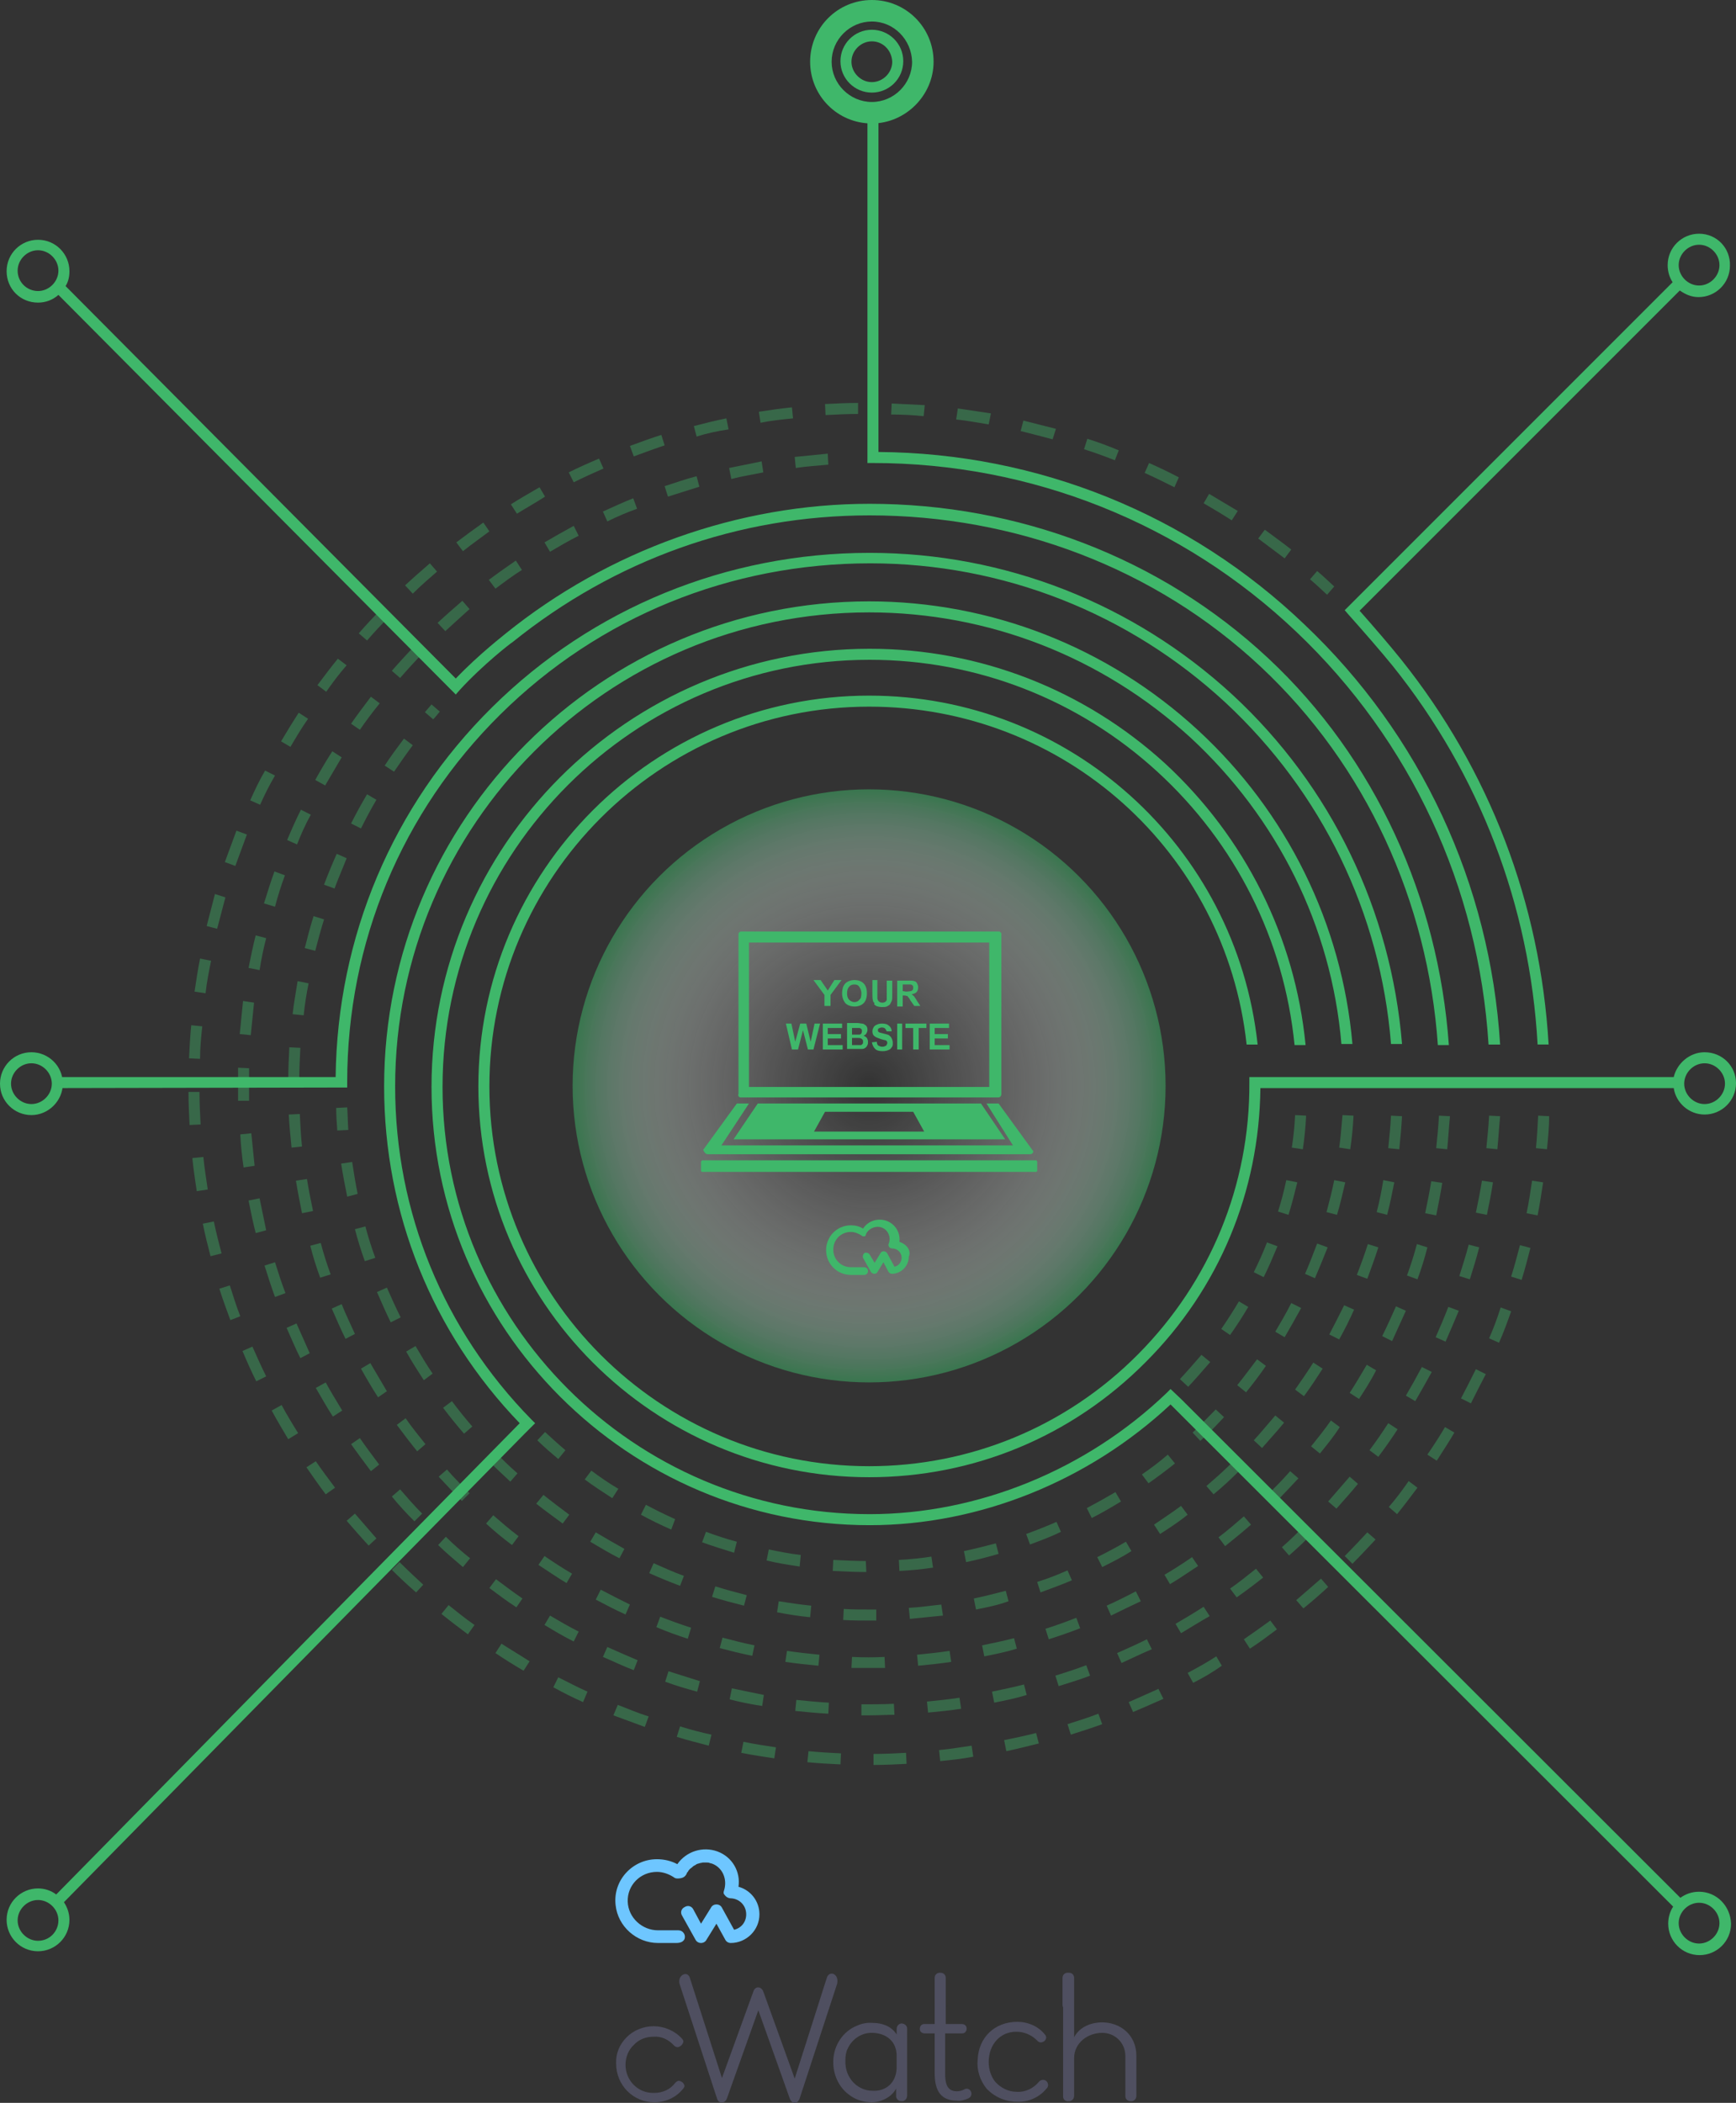 <?xml version="1.0" encoding="utf-8"?>
<!-- Generator: Adobe Illustrator 23.0.1, SVG Export Plug-In . SVG Version: 6.00 Build 0)  -->
<svg version="1.1" id="Layer_1" xmlns="http://www.w3.org/2000/svg" xmlns:xlink="http://www.w3.org/1999/xlink" x="0px" y="0px"
	 width="315px" height="381.5px" viewBox="0 0 315 381.5" style="enable-background:new 0 0 315 381.5;" xml:space="preserve">
<rect x="0" y="0" width="315" height="381.5" fill="#333333" stroke="none"/>
<style type="text/css">
	.st0{fill:url(#SVGID_1_);}
	.st1{fill:#3FB76A;}
	.st2{opacity:0.4;enable-background:new    ;}
	.st3{fill:#4F4F60;}
	.st4{fill:#6EC6FF;}
</style>
<g>
	<g>
		<g>
			<g>
				
					<radialGradient id="SVGID_1_" cx="157.7" cy="981" r="53.8" gradientTransform="matrix(1 0 0 -1 0 1178)" gradientUnits="userSpaceOnUse">
					<stop  offset="0" style="stop-color:#FFFFFF;stop-opacity:0"/>
					<stop  offset="0.382" style="stop-color:#FFFFFF;stop-opacity:0.191"/>
					<stop  offset="0.52" style="stop-color:#F7FBF8;stop-opacity:0.26"/>
					<stop  offset="0.618" style="stop-color:#ECF6F0;stop-opacity:0.309"/>
					<stop  offset="0.697" style="stop-color:#DCEFE3;stop-opacity:0.349"/>
					<stop  offset="0.765" style="stop-color:#C7E6D3;stop-opacity:0.383"/>
					<stop  offset="0.825" style="stop-color:#ADDBC0;stop-opacity:0.413"/>
					<stop  offset="0.88" style="stop-color:#90CFAA;stop-opacity:0.44"/>
					<stop  offset="0.93" style="stop-color:#72C492;stop-opacity:0.465"/>
					<stop  offset="0.974" style="stop-color:#53BC78;stop-opacity:0.488"/>
					<stop  offset="0.999" style="stop-color:#3FB76A;stop-opacity:0.5"/>
				</radialGradient>
				<circle class="st0" cx="157.7" cy="197" r="53.8"/>
				<g>
					<path class="st1" d="M153.9,200.2h-16.4l-4.4,6.5h20.8h7.7h20.8l-4.4-6.5h-16.4H153.9z M167.7,205.3h-20l2-3.6h16L167.7,205.3z
						"/>
					<path class="st1" d="M134.4,199.1h19.4h7.9h19.4c0.6,0,0.6-0.6,0.6-0.6v-29.1c0-0.1,0-0.1-0.1-0.2s-0.2-0.2-0.3-0.2h-0.1h-46.7
						h-0.1c-0.1,0-0.2,0.1-0.3,0.2c0,0-0.1,0.1-0.1,0.2v4.5v3.8v20.8C133.9,198.5,133.9,199.1,134.4,199.1z M135.9,171h43.6v26.2
						h-43.6V171z"/>
					<path class="st1" d="M128.4,209.4h36.2h22.3c0.5,0,0.8-0.5,0.4-0.8l-6.1-8.4H179l4.8,7.6H164h-33.1l5-7.6h-2.2l-6.1,8.4
						C127.7,208.9,128,209.4,128.4,209.4z"/>
					<path class="st1" d="M187.9,210.5L187.9,210.5h-23.3h-37.1c-0.1,0-0.3,0.1-0.3,0.3v1.6c0,0.1,0.1,0.2,0.2,0.2h35.5h1.7H188
						c0.1,0,0.2-0.1,0.2-0.2v-1.6C188.2,210.6,188.1,210.5,187.9,210.5z"/>
					<polygon class="st1" points="149.6,182.5 150.7,182.5 150.7,180.5 152.7,177.8 151.4,177.8 150.2,179.7 148.9,177.8 
						147.6,177.8 149.6,180.5 					"/>
					<path class="st1" d="M156.7,182c0.4-0.4,0.6-1,0.6-1.8s-0.2-1.4-0.6-1.8s-1-0.6-1.7-0.6c-0.4,0-0.7,0.1-1,0.2
						c-0.2,0.1-0.4,0.2-0.6,0.4c-0.2,0.2-0.3,0.4-0.4,0.6c-0.1,0.3-0.2,0.7-0.2,1.2c0,0.7,0.2,1.3,0.6,1.8c0.4,0.4,1,0.6,1.7,0.6
						C155.7,182.6,156.3,182.4,156.7,182z M154.1,181.4c-0.3-0.3-0.4-0.7-0.4-1.2s0.1-0.9,0.4-1.2c0.2-0.3,0.6-0.4,0.9-0.4
						c0.4,0,0.7,0.1,0.9,0.4c0.2,0.3,0.4,0.7,0.4,1.2c0,0.6-0.1,1-0.4,1.2c-0.2,0.3-0.6,0.4-0.9,0.4
						C154.7,181.8,154.3,181.6,154.1,181.4z"/>
					<path class="st1" d="M159,182.5c0.2,0.1,0.6,0.2,1,0.2s0.7,0,0.9-0.1s0.4-0.2,0.6-0.4c0.1-0.2,0.2-0.4,0.3-0.6
						c0.1-0.2,0.1-0.6,0.1-1.2v-2.5h-1v2.6c0,0.4,0,0.6,0,0.8s-0.1,0.3-0.2,0.4s-0.3,0.2-0.6,0.2s-0.5-0.1-0.6-0.2
						c-0.2-0.1-0.2-0.3-0.3-0.5c0-0.1,0-0.4,0-0.8v-2.6h-0.9v2.5c0,0.5,0,0.9,0.1,1.2c0,0.2,0.1,0.3,0.3,0.5
						C158.5,182.2,158.7,182.3,159,182.5z"/>
					<path class="st1" d="M164.7,180.8c0.1,0.1,0.3,0.3,0.5,0.7l0.7,1h1.1l-0.6-0.9c-0.2-0.4-0.4-0.6-0.5-0.8
						c-0.1-0.1-0.3-0.3-0.5-0.4c0.4-0.1,0.7-0.2,0.9-0.4s0.3-0.5,0.3-0.9c0-0.3-0.1-0.5-0.2-0.7s-0.3-0.4-0.5-0.4
						c-0.2-0.1-0.6-0.1-1.1-0.1h-2v4.7h1v-2h0.2c0.2,0,0.4,0,0.5,0.1C164.6,180.6,164.7,180.7,164.7,180.8z M163.8,179.8v-1.2h0.7
						c0.4,0,0.6,0,0.7,0c0.2,0,0.3,0.1,0.4,0.2s0.1,0.2,0.1,0.4c0,0.1,0,0.3-0.1,0.4s-0.2,0.2-0.3,0.2s-0.4,0.1-0.9,0.1L163.8,179.8
						L163.8,179.8z"/>
					<polygon class="st1" points="147.1,189 146.3,185.7 145.2,185.7 144.3,189 143.6,185.7 142.6,185.7 143.7,190.4 144.8,190.4 
						145.7,186.9 146.6,190.4 147.6,190.4 148.8,185.7 147.8,185.7 					"/>
					<polygon class="st1" points="150.2,188.4 152.6,188.4 152.6,187.6 150.2,187.6 150.2,186.5 152.8,186.5 152.8,185.7 
						149.3,185.7 149.3,190.4 152.9,190.4 152.9,189.6 150.2,189.6 					"/>
					<path class="st1" d="M156.7,187.9c0.2-0.1,0.4-0.2,0.5-0.4s0.2-0.4,0.2-0.6s0-0.4-0.1-0.6s-0.2-0.3-0.4-0.4
						c-0.1-0.1-0.3-0.2-0.5-0.2s-0.5-0.1-0.8-0.1h-1.9l0,0v4.7h1.6c0.6,0,1,0,1.1,0c0.3,0,0.5-0.1,0.6-0.2c0.2-0.1,0.3-0.3,0.4-0.5
						s0.1-0.4,0.1-0.6c0-0.3-0.1-0.5-0.2-0.7C157.2,188.2,157,188,156.7,187.9z M154.6,186.5h0.5c0.4,0,0.7,0,0.8,0
						c0.2,0,0.3,0.1,0.4,0.2s0.1,0.2,0.1,0.4s-0.1,0.3-0.1,0.4c-0.1,0.1-0.2,0.2-0.4,0.2c-0.1,0-0.3,0-0.7,0h-0.6V186.5L154.6,186.5
						z M156.5,189.4c-0.1,0.1-0.2,0.2-0.3,0.2s-0.3,0-0.7,0h-0.9v-1.3h0.8c0.4,0,0.7,0,0.8,0.1c0.1,0,0.2,0.1,0.3,0.2
						s0.1,0.2,0.1,0.4C156.6,189.2,156.6,189.3,156.5,189.4z"/>
					<path class="st1" d="M161.3,187.8c-0.2-0.1-0.6-0.2-1-0.3c-0.5-0.1-0.8-0.2-0.9-0.3c-0.1-0.1-0.1-0.2-0.1-0.3s0-0.2,0.1-0.3
						c0.2-0.1,0.4-0.2,0.6-0.2c0.3,0,0.5,0.1,0.6,0.2s0.2,0.3,0.3,0.5h0.9c0-0.4-0.2-0.8-0.5-1c-0.3-0.3-0.7-0.4-1.3-0.4
						c-0.4,0-0.7,0.1-0.9,0.2c-0.3,0.1-0.5,0.3-0.6,0.5s-0.2,0.4-0.2,0.7c0,0.4,0.1,0.7,0.4,0.9c0.2,0.2,0.6,0.3,1.1,0.5
						c0.4,0.1,0.6,0.2,0.8,0.2c0.2,0.1,0.3,0.1,0.3,0.2c0.1,0.1,0.1,0.2,0.1,0.3c0,0.2-0.1,0.3-0.2,0.5c-0.2,0.1-0.4,0.2-0.7,0.2
						s-0.5-0.1-0.7-0.2s-0.3-0.4-0.3-0.7l-0.9,0.1c0.1,0.5,0.3,0.9,0.6,1.2s0.8,0.4,1.4,0.4c0.4,0,0.8-0.1,1-0.2
						c0.3-0.1,0.5-0.3,0.6-0.5c0.2-0.2,0.2-0.5,0.2-0.8s-0.1-0.6-0.2-0.8C161.7,188.1,161.5,188,161.3,187.8z"/>
					<rect x="162.8" y="185.7" class="st1" width="0.9" height="4.7"/>
					<polygon class="st1" points="164.3,186.5 165.7,186.5 165.7,190.4 166.7,190.4 166.7,186.5 168.1,186.5 168.1,185.7 
						164.3,185.7 					"/>
					<polygon class="st1" points="169.6,188.4 172,188.4 172,187.6 169.6,187.6 169.6,186.5 172.2,186.5 172.2,185.7 168.7,185.7 
						168.7,190.4 172.3,190.4 172.3,189.6 169.6,189.6 					"/>
				</g>
				<g class="st2">
					<path class="st1" d="M215.6,251.6l-1.5-1.4c1.3-1.4,2.6-2.9,3.9-4.4l1.6,1.3C218.3,248.6,217,250.1,215.6,251.6z M223.2,242.2
						l-1.6-1.1c1.1-1.6,2.2-3.3,3.2-5l1.7,1C225.5,238.8,224.4,240.5,223.2,242.2z M229.3,231.7l-1.8-0.9c0.9-1.8,1.7-3.6,2.4-5.4
						l1.9,0.7C231,228,230.2,229.9,229.3,231.7z M233.8,220.4l-1.9-0.6c0.6-1.9,1.1-3.8,1.5-5.7l2,0.4
						C234.9,216.5,234.4,218.5,233.8,220.4z M236.4,208.5l-2-0.3c0.3-1.9,0.5-3.9,0.6-5.9l2,0.1
						C236.9,204.5,236.7,206.5,236.4,208.5z"/>
				</g>
				<g class="st2">
					<path class="st1" d="M157.2,285.2c-2,0-4.1-0.1-6.1-0.2l0.1-2c2,0.1,4,0.2,5.9,0.2L157.2,285.2z M163.2,285l-0.1-2
						c2-0.1,4-0.3,5.9-0.6l0.3,2C167.3,284.7,165.3,284.9,163.2,285z M145.1,284.2c-2-0.3-4-0.6-6-1.1l0.4-2c1.9,0.4,3.9,0.8,5.8,1
						L145.1,284.2z M175.3,283.4l-0.4-2c1.9-0.4,3.9-0.9,5.8-1.4l0.5,1.9C179.2,282.5,177.2,283,175.3,283.4z M133.2,281.7
						c-1.9-0.6-3.9-1.2-5.8-1.9l0.7-1.9c1.9,0.7,3.7,1.3,5.6,1.8L133.2,281.7z M186.9,280.2l-0.7-1.9c1.9-0.7,3.7-1.4,5.5-2.2
						l0.8,1.8C190.7,278.8,188.8,279.5,186.9,280.2z M121.8,277.5c-1.8-0.8-3.7-1.7-5.5-2.7l0.9-1.8c1.7,0.9,3.5,1.8,5.3,2.6
						L121.8,277.5z M198.1,275.4l-0.9-1.8c1.7-0.9,3.5-1.9,5.2-2.9l1,1.7C201.6,273.5,199.9,274.5,198.1,275.4z M111.1,271.8
						c-1.7-1.1-3.4-2.2-5-3.4l1.2-1.6c1.6,1.2,3.2,2.3,4.9,3.3L111.1,271.8z M208.4,269.1l-1.2-1.6c1.6-1.1,3.2-2.3,4.7-3.6l1.3,1.6
						C211.7,266.7,210.1,267.9,208.4,269.1z M101.3,264.7c-1.3-1.1-2.6-2.2-3.8-3.4l1.4-1.5c1.2,1.1,2.4,2.2,3.7,3.3L101.3,264.7z
						 M217.8,261.4l-1.4-1.5c1.4-1.3,2.8-2.8,4.2-4.2l1.5,1.4C220.7,258.6,219.3,260.1,217.8,261.4z M226.1,252.6l-1.6-1.3
						c1.2-1.5,2.4-3.1,3.6-4.7l1.6,1.2C228.6,249.4,227.4,251,226.1,252.6z M233.1,242.6l-1.7-1c1-1.7,2-3.4,2.9-5.2l1.8,0.9
						C235.1,239.1,234.1,240.9,233.1,242.6z M238.6,231.9l-1.8-0.8c0.8-1.8,1.5-3.7,2.2-5.5l1.9,0.7
						C240.2,228.1,239.4,230,238.6,231.9z M242.6,220.4l-1.9-0.5c0.5-1.9,1-3.8,1.4-5.8l2,0.4C243.6,216.5,243.2,218.5,242.6,220.4z
						 M245,208.5l-2-0.3c0.3-2,0.4-3.9,0.6-5.9l2,0.1C245.5,204.5,245.3,206.5,245,208.5z"/>
				</g>
				<g>
					<g>
						<path class="st1" d="M10.1,197.4v-2h50.8c0.3-25.4,10.3-49.2,28.4-67.1c18.2-18,42.6-28,68.5-28c24.5,0,47.9,9.2,65.9,25.8
							c17.9,16.6,28.7,39.1,30.7,63.3h-2c-1.9-23.7-12.5-45.6-30-61.9c-17.6-16.3-40.5-25.3-64.5-25.3c-25.4,0-49.2,9.7-67.1,27.4
							S63,171,63,196.3v1h-2L10.1,197.4L10.1,197.4L10.1,197.4z"/>
					</g>
				</g>
				<g class="st2">
					<path class="st1" d="M157.9,294c-1.6,0-3.3,0-4.9-0.1l0.1-2c1.6,0.1,3.2,0.1,4.8,0.1c0.4,0,0.8,0,1.1,0v2
						C158.7,294,158.3,294,157.9,294z M165.1,293.7l-0.2-2c2-0.1,3.9-0.4,5.9-0.6l0.3,2C169.1,293.3,167.1,293.5,165.1,293.7z
						 M147,293.4c-2-0.2-4-0.5-6-0.9l0.3-2c1.9,0.3,3.9,0.6,5.9,0.8L147,293.4z M177.1,292l-0.4-2c1.9-0.4,3.9-0.9,5.8-1.4l0.5,1.9
						C181.1,291.2,179.1,291.6,177.1,292z M135,291.3c-2-0.5-3.9-1-5.8-1.6l0.6-1.9c1.9,0.6,3.8,1.1,5.7,1.6L135,291.3z
						 M188.8,288.9l-0.6-1.9c1.9-0.6,3.7-1.3,5.5-2.1l0.8,1.8C192.6,287.5,190.7,288.2,188.8,288.9z M123.4,287.7
						c-1.9-0.7-3.8-1.5-5.6-2.3l0.8-1.8c1.8,0.8,3.6,1.6,5.5,2.3L123.4,287.7z M200,284.3l-0.9-1.8c1.8-0.9,3.5-1.8,5.2-2.8l1,1.7
						C203.6,282.5,201.8,283.4,200,284.3z M112.4,282.7c-1.8-0.9-3.6-2-5.3-3l1-1.7c1.7,1,3.4,2,5.2,3L112.4,282.7z M210.5,278.3
						l-1.1-1.7c1.6-1.1,3.3-2.2,4.9-3.4l1.2,1.6C213.9,276.1,212.2,277.2,210.5,278.3z M102.1,276.4c-1.6-1.2-3.3-2.4-4.8-3.6
						l1.3-1.6c1.5,1.2,3.1,2.4,4.7,3.6L102.1,276.4z M220.2,271.1l-1.3-1.5c1.5-1.3,3-2.6,4.4-4l1.4,1.4
						C223.3,268.4,221.8,269.8,220.2,271.1z M92.6,268.8c-1.5-1.4-3-2.8-4.4-4.2l1.4-1.4c1.4,1.4,2.8,2.8,4.3,4.1L92.6,268.8z
						 M229,262.7l-1.5-1.4c1.3-1.4,2.6-3,3.9-4.5l1.6,1.3C231.7,259.7,230.3,261.2,229,262.7z M84.2,260.1c-1.3-1.5-2.6-3.1-3.8-4.7
						l1.6-1.2c1.2,1.6,2.4,3.1,3.7,4.6L84.2,260.1z M236.6,253.3l-1.6-1.2c1.1-1.6,2.3-3.3,3.3-4.9l1.7,1.1
						C238.9,250,237.8,251.7,236.6,253.3z M76.9,250.4c-1.1-1.7-2.2-3.4-3.2-5.2l1.7-1c1,1.7,2,3.4,3.1,5L76.9,250.4z M243,243
						l-1.8-0.9c0.9-1.7,1.8-3.5,2.7-5.3l1.8,0.8C244.9,239.4,244,241.2,243,243z M70.9,239.9c-0.9-1.8-1.7-3.7-2.5-5.5l1.8-0.8
						c0.8,1.8,1.6,3.6,2.5,5.4L70.9,239.9z M248.1,232l-1.9-0.7c0.7-1.8,1.4-3.7,2-5.6l1.9,0.6C249.5,228.2,248.8,230.1,248.1,232z
						 M66.2,228.8c-0.7-1.9-1.3-3.9-1.8-5.8l1.9-0.5c0.5,1.9,1.1,3.8,1.8,5.7L66.2,228.8z M251.7,220.4l-1.9-0.5
						c0.5-1.9,0.9-3.9,1.2-5.8l2,0.4C252.6,216.5,252.2,218.5,251.7,220.4z M63,217.1c-0.4-2-0.8-4-1.1-6l2-0.3
						c0.3,1.9,0.6,3.9,1,5.8L63,217.1z M253.9,208.5l-2-0.2c0.2-2,0.4-3.9,0.5-5.9l2,0.1C254.3,204.5,254.1,206.5,253.9,208.5z
						 M61.2,205.1c-0.1-1.4-0.2-2.8-0.2-4.1l2-0.1c0.1,1.3,0.1,2.7,0.2,4.1L61.2,205.1z"/>
				</g>
				<g class="st2">
					<path class="st1" d="M157.7,302.6c-1.1,0-2.1,0-3.2,0l0.1-2c2,0.1,4,0.1,5.9,0l0.1,2C159.6,302.6,158.7,302.6,157.7,302.6z
						 M166.6,302.2l-0.2-2c2-0.2,4-0.4,5.9-0.7l0.3,2C170.7,301.8,168.6,302,166.6,302.2z M148.5,302.2c-2-0.2-4-0.4-6-0.7l0.3-2
						c2,0.3,3.9,0.5,5.9,0.7L148.5,302.2z M178.6,300.5l-0.4-2c1.9-0.4,3.9-0.8,5.8-1.3l0.5,1.9
						C182.6,299.7,180.6,300.1,178.6,300.5z M136.5,300.4c-2-0.4-4-0.9-5.9-1.4l0.5-1.9c1.9,0.5,3.8,1,5.8,1.4L136.5,300.4z
						 M190.3,297.4l-0.6-1.9c1.9-0.6,3.8-1.3,5.6-2l0.7,1.9C194.2,296.1,192.2,296.8,190.3,297.4z M124.8,297.3
						c-1.9-0.6-3.8-1.3-5.7-2.1l0.7-1.9c1.8,0.7,3.7,1.4,5.6,2L124.8,297.3z M201.6,293.1l-0.8-1.8c1.8-0.8,3.6-1.7,5.3-2.6l0.9,1.8
						C205.3,291.3,203.4,292.2,201.6,293.1z M113.5,292.9c-1.8-0.8-3.7-1.8-5.4-2.7l0.9-1.8c1.7,0.9,3.5,1.8,5.3,2.7L113.5,292.9z
						 M212.3,287.4l-1-1.7c1.7-1,3.4-2.1,5-3.2l1.1,1.6C215.7,285.2,214,286.4,212.3,287.4z M102.8,287.2c-1.7-1-3.4-2.2-5.1-3.3
						l1.1-1.6c1.6,1.1,3.3,2.2,5,3.2L102.8,287.2z M222.3,280.5l-1.2-1.6c1.6-1.2,3.1-2.5,4.6-3.8l1.3,1.5
						C225.4,278,223.8,279.3,222.3,280.5z M92.9,280.3c-1.6-1.2-3.2-2.5-4.7-3.9l1.3-1.5c1.5,1.3,3,2.6,4.6,3.8L92.9,280.3z
						 M231.4,272.6l-1.4-1.4c1.4-1.4,2.8-2.8,4.1-4.3l1.5,1.3C234.2,269.7,232.8,271.2,231.4,272.6z M83.8,272.3
						c-1.4-1.4-2.8-2.9-4.2-4.4l1.5-1.3c1.3,1.5,2.7,2.9,4.1,4.3L83.8,272.3z M239.5,263.7l-1.6-1.3c1.2-1.5,2.5-3.1,3.6-4.7
						l1.6,1.2C242.1,260.5,240.8,262.1,239.5,263.7z M75.7,263.3c-1.3-1.6-2.5-3.2-3.7-4.8l1.6-1.2c1.1,1.6,2.4,3.2,3.6,4.7
						L75.7,263.3z M246.6,253.8l-1.7-1.1c1.1-1.7,2.1-3.4,3.1-5.1l1.7,1C248.8,250.4,247.7,252.1,246.6,253.8z M68.6,253.5
						c-1.1-1.7-2.1-3.4-3.1-5.2l1.7-1c1,1.7,2,3.4,3,5.1L68.6,253.5z M252.6,243.3l-1.8-0.9c0.9-1.8,1.7-3.6,2.5-5.4l1.8,0.8
						C254.3,239.6,253.4,241.5,252.6,243.3z M62.7,242.9c-0.9-1.8-1.7-3.7-2.5-5.5l1.8-0.8c0.7,1.8,1.6,3.6,2.4,5.4L62.7,242.9z
						 M257.2,232.1l-1.9-0.7c0.7-1.9,1.3-3.8,1.8-5.7l1.9,0.6C258.5,228.3,257.9,230.2,257.2,232.1z M58.1,231.8
						c-0.7-1.9-1.3-3.8-1.8-5.8l1.9-0.5c0.5,1.9,1.1,3.8,1.8,5.7L58.1,231.8z M260.6,220.5l-2-0.4c0.4-1.9,0.8-3.9,1.1-5.8l2,0.3
						C261.4,216.5,261,218.5,260.6,220.5z M54.8,220.1c-0.4-2-0.8-4-1.1-5.9l2-0.3c0.3,1.9,0.7,3.9,1.1,5.8L54.8,220.1z
						 M262.6,208.5l-2-0.2c0.2-2,0.4-3.9,0.5-5.9l2,0.1C262.9,204.5,262.8,206.5,262.6,208.5z M52.9,208.2c-0.2-2-0.4-4-0.5-6l2-0.1
						c0.1,2,0.2,4,0.4,5.9L52.9,208.2z M54.3,196.1h-2c0-2,0.1-4.1,0.2-6.1l2,0.1C54.4,192.1,54.3,194.1,54.3,196.1z M55.1,184.2
						l-2-0.2c0.2-2,0.6-4,0.9-6l2,0.4C55.6,180.3,55.3,182.3,55.1,184.2z M57.2,172.5l-1.9-0.5c0.5-2,1-3.9,1.6-5.8l1.9,0.6
						C58.2,168.7,57.7,170.6,57.2,172.5z M60.7,161.2l-1.9-0.7c0.7-1.9,1.5-3.8,2.3-5.6l1.8,0.8C62.2,157.5,61.4,159.3,60.7,161.2z
						 M65.5,150.3l-1.8-0.9c0.9-1.8,1.9-3.6,2.9-5.3l1.7,1C67.3,146.8,66.4,148.5,65.5,150.3z M71.5,140l-1.7-1.1
						c1.1-1.7,2.3-3.3,3.5-4.9l1.6,1.2C73.7,136.8,72.6,138.4,71.5,140z M78.6,130.5l-1.5-1.3c0.4-0.5,0.8-0.9,1.2-1.4l1.5,1.3
						C79.4,129.6,79,130.1,78.6,130.5z"/>
				</g>
				<g class="st2">
					<path class="st1" d="M157.7,311.2c-0.5,0-0.9,0-1.4,0v-2c2,0,4,0,5.9-0.1l0.1,2C160.9,311.1,159.3,311.2,157.7,311.2z
						 M150.3,310.9c-2-0.1-4-0.3-6-0.5l0.2-2c2,0.2,4,0.4,5.9,0.5L150.3,310.9z M168.4,310.7l-0.2-2c2-0.2,4-0.4,5.9-0.7l0.3,2
						C172.5,310.3,170.5,310.5,168.4,310.7z M138.3,309.5c-2-0.3-4-0.7-5.9-1.2l0.4-2c1.9,0.4,3.9,0.8,5.8,1.2L138.3,309.5z
						 M180.4,308.9l-0.4-2c1.9-0.4,3.9-0.8,5.8-1.3l0.5,1.9C184.4,308.1,182.4,308.5,180.4,308.9z M126.5,306.9
						c-1.9-0.5-3.9-1.1-5.8-1.8l0.6-1.9c1.9,0.6,3.8,1.2,5.7,1.8L126.5,306.9z M192.1,305.9l-0.6-1.9c1.9-0.6,3.8-1.2,5.6-1.9
						l0.7,1.9C196,304.7,194,305.3,192.1,305.9z M115,303c-1.9-0.7-3.7-1.6-5.6-2.4l0.8-1.8c1.8,0.8,3.6,1.6,5.5,2.4L115,303z
						 M203.5,301.7l-0.8-1.8c1.8-0.8,3.6-1.6,5.4-2.5l0.9,1.8C207.1,300,205.3,300.9,203.5,301.7z M104.1,297.8
						c-1.8-0.9-3.5-1.9-5.3-3l1-1.7c1.7,1,3.4,2,5.2,2.9L104.1,297.8z M214.3,296.3l-1-1.7c1.7-1,3.4-2,5.1-3.1l1.1,1.7
						C217.7,294.2,216,295.3,214.3,296.3z M93.7,291.6c-1.7-1.1-3.3-2.3-4.9-3.5l1.2-1.6c1.6,1.2,3.2,2.4,4.8,3.5L93.7,291.6z
						 M224.4,289.8l-1.2-1.6c1.6-1.1,3.2-2.4,4.7-3.6l1.3,1.6C227.7,287.4,226.1,288.6,224.4,289.8z M84,284.3
						c-1.5-1.3-3.1-2.6-4.5-4l1.4-1.5c1.4,1.4,2.9,2.7,4.4,3.9L84,284.3z M233.9,282.2l-1.3-1.5c1.5-1.3,2.9-2.7,4.3-4.1l1.4,1.4
						C236.9,279.5,235.4,280.9,233.9,282.2z M75.2,276c-1.4-1.4-2.8-2.9-4.1-4.5l1.5-1.3c1.3,1.5,2.6,3,4,4.4L75.2,276z
						 M242.5,273.7l-1.5-1.3c1.3-1.5,2.6-3,3.9-4.5l1.5,1.3C245.2,270.7,243.8,272.2,242.5,273.7z M67.3,266.9
						c-1.2-1.6-2.4-3.2-3.6-4.9l1.6-1.1c1.1,1.6,2.3,3.2,3.5,4.8L67.3,266.9z M250.1,264.3l-1.6-1.2c1.2-1.6,2.3-3.2,3.4-4.9
						l1.7,1.1C252.5,261,251.3,262.7,250.1,264.3z M60.4,257c-1.1-1.7-2.1-3.5-3.1-5.2l1.8-1c0.9,1.7,2,3.4,3,5.1L60.4,257z
						 M256.8,254.2l-1.7-1c1-1.7,2-3.5,2.9-5.2l1.8,0.9C258.8,250.7,257.8,252.5,256.8,254.2z M54.5,246.4c-0.9-1.8-1.7-3.7-2.5-5.5
						l1.8-0.8c0.8,1.8,1.6,3.6,2.4,5.4L54.5,246.4z M262.3,243.4l-1.8-0.8c0.8-1.8,1.6-3.7,2.3-5.5l1.9,0.7
						C263.9,239.7,263.1,241.6,262.3,243.4z M49.9,235.3c-0.7-1.9-1.3-3.8-1.9-5.7l1.9-0.6c0.6,1.9,1.2,3.8,1.9,5.6L49.9,235.3z
						 M266.7,232.1l-1.9-0.6c0.6-1.9,1.2-3.8,1.7-5.7l1.9,0.5C267.9,228.3,267.3,230.2,266.7,232.1z M46.4,223.7
						c-0.5-1.9-0.9-3.9-1.3-5.9l2-0.4c0.4,1.9,0.8,3.9,1.2,5.8L46.4,223.7z M269.8,220.4l-2-0.4c0.4-1.9,0.8-3.9,1.1-5.8l2,0.3
						C270.6,216.5,270.2,218.5,269.8,220.4z M44.2,211.8c-0.3-2-0.5-4-0.6-6l2-0.2c0.2,2,0.4,4,0.6,5.9L44.2,211.8z M271.7,208.5
						l-2-0.2c0.2-2,0.4-4,0.5-5.9l2,0.1C272,204.5,271.9,206.5,271.7,208.5z M43.2,199.7c0-1,0-2.1,0-3.1s0-2,0-2.9l2,0.1
						c0,1,0,1.9,0,2.9s0,2,0,3H43.2z M45.5,187.8l-2-0.2c0.2-2,0.4-4,0.6-6l2,0.3C45.9,183.8,45.7,185.8,45.5,187.8z M47.1,176
						l-2-0.4c0.4-2,0.8-4,1.3-5.9l1.9,0.5C47.8,172.1,47.4,174.1,47.1,176z M49.9,164.5l-2-0.6c0.6-1.9,1.2-3.9,1.9-5.8l1.9,0.7
						C51,160.7,50.4,162.6,49.9,164.5z M53.9,153.2l-1.8-0.8c0.8-1.9,1.6-3.7,2.5-5.5l1.8,0.9C55.4,149.6,54.6,151.4,53.9,153.2z
						 M59,142.5l-1.8-1c1-1.8,2-3.5,3.1-5.2l1.7,1.1C61,139.1,60,140.8,59,142.5z M65.3,132.4l-1.6-1.1c1.1-1.6,2.4-3.3,3.6-4.9
						l1.6,1.2C67.6,129.2,66.4,130.8,65.3,132.4z M72.6,123l-1.5-1.3c1.3-1.5,2.7-3,4.1-4.5l1.4,1.4C75.2,120.1,73.9,121.5,72.6,123
						z M80.8,114.5l-1.4-1.5c1.5-1.4,3-2.7,4.5-4l1.3,1.5C83.8,111.8,82.3,113.1,80.8,114.5z M89.9,106.8l-1.2-1.6
						c1.6-1.2,3.3-2.4,4.9-3.5l1.1,1.7C93.1,104.4,91.5,105.6,89.9,106.8z M99.8,100.1l-1-1.7c1.7-1,3.5-2,5.3-3l0.9,1.8
						C103.2,98.1,101.5,99.1,99.8,100.1z M110.2,94.6l-0.8-1.8c1.8-0.8,3.7-1.7,5.5-2.4l0.7,1.9C113.9,92.9,112,93.7,110.2,94.6z
						 M121.2,90.1l-0.6-1.9c1.9-0.6,3.8-1.3,5.8-1.8l0.5,1.9C125,88.9,123.1,89.5,121.2,90.1z M132.7,86.9l-0.4-2
						c2-0.4,4-0.8,5.9-1.2l0.3,2C136.6,86.1,134.6,86.4,132.7,86.9z M144.4,84.9l-0.2-2c2-0.2,4-0.4,6-0.6l0.1,2
						C148.3,84.5,146.3,84.6,144.4,84.9z"/>
				</g>
				<g>
					<g>
						<path class="st1" d="M270.1,189.5c-1.8-28.6-14.1-55.1-34.8-74.8C214.5,94.9,187.1,84,158.4,84h-1V20h2v62
							c28.9,0.2,56.4,11.3,77.3,31.3c21.1,20,33.7,47.1,35.5,76.2H270.1z"/>
					</g>
				</g>
				<g class="st2">
					<path class="st1" d="M158.5,320.2v-2c2,0,4-0.1,5.9-0.2l0.1,2C162.6,320.1,160.5,320.2,158.5,320.2z M152.5,320.1
						c-2-0.1-4-0.2-6-0.4l0.2-2c2,0.2,4,0.3,5.9,0.4L152.5,320.1z M170.6,319.5l-0.2-2c2-0.2,3.9-0.5,5.9-0.8l0.3,2
						C174.6,319.1,172.6,319.3,170.6,319.5z M140.5,319c-2-0.3-4-0.6-6-1l0.4-2c1.9,0.4,3.9,0.7,5.9,1L140.5,319z M182.6,317.7
						l-0.4-2c1.9-0.4,3.9-0.8,5.8-1.3l0.5,1.9C186.5,316.8,184.5,317.3,182.6,317.7z M128.6,316.7c-1.9-0.5-3.9-1-5.8-1.6l0.6-1.9
						c1.9,0.6,3.8,1.1,5.7,1.5L128.6,316.7z M194.3,314.7l-0.6-1.9c1.9-0.6,3.8-1.2,5.6-1.9l0.7,1.9
						C198.1,313.5,196.2,314.1,194.3,314.7z M117,313.3c-1.9-0.7-3.8-1.4-5.7-2.1l0.8-1.9c1.8,0.7,3.7,1.5,5.6,2.1L117,313.3z
						 M205.6,310.6l-0.8-1.8c1.8-0.8,3.6-1.6,5.4-2.4l0.9,1.8C209.3,309,207.5,309.8,205.6,310.6z M105.8,308.8
						c-1.8-0.8-3.6-1.7-5.4-2.7l0.9-1.8c1.8,0.9,3.5,1.8,5.3,2.6L105.8,308.8z M216.5,305.3l-1-1.8c1.7-0.9,3.5-1.9,5.2-3l1,1.7
						C220,303.4,218.3,304.4,216.5,305.3z M95,303.1c-1.7-1-3.5-2.1-5.1-3.2l1.1-1.7c1.7,1.1,3.4,2.1,5.1,3.2L95,303.1z
						 M226.8,299.1l-1.1-1.7c1.6-1.1,3.3-2.3,4.8-3.4l1.2,1.6C230.1,296.8,228.5,298,226.8,299.1z M84.9,296.5
						c-1.6-1.2-3.2-2.4-4.8-3.7l1.3-1.6c1.5,1.2,3.1,2.5,4.7,3.6L84.9,296.5z M236.5,291.8l-1.3-1.5c1.5-1.3,3-2.6,4.5-3.9l1.3,1.5
						C239.6,289.2,238,290.6,236.5,291.8z M75.5,288.9c-1.5-1.3-3-2.7-4.4-4.1l1.4-1.4c1.4,1.4,2.9,2.8,4.3,4.1L75.5,288.9z
						 M245.4,283.7l-1.4-1.4c1.4-1.4,2.8-2.9,4.1-4.3l1.5,1.3C248.2,280.8,246.8,282.3,245.4,283.7z M66.9,280.4
						c-1.4-1.5-2.7-3-4-4.5l1.5-1.3c1.3,1.5,2.6,3,3.9,4.5L66.9,280.4z M253.5,274.7l-1.5-1.3c1.3-1.5,2.5-3.1,3.6-4.7l1.6,1.2
						C256,271.5,254.8,273.1,253.5,274.7z M59.1,271.1c-1.2-1.6-2.4-3.3-3.5-4.9l1.7-1.1c1.1,1.6,2.3,3.2,3.5,4.8L59.1,271.1z
						 M260.7,265l-1.7-1.1c1.1-1.6,2.2-3.3,3.2-5l1.7,1C262.9,261.6,261.8,263.3,260.7,265z M52.3,261.1c-1-1.7-2.1-3.5-3-5.2l1.8-1
						c0.9,1.7,2,3.5,3,5.1L52.3,261.1z M266.9,254.6l-1.8-0.9c0.9-1.7,1.8-3.5,2.7-5.3l1.8,0.9C268.7,251,267.8,252.8,266.9,254.6z
						 M46.5,250.6c-0.9-1.8-1.7-3.6-2.5-5.5l1.8-0.8c0.8,1.8,1.6,3.6,2.5,5.4L46.5,250.6z M272,243.6l-1.8-0.8
						c0.8-1.8,1.5-3.7,2.1-5.6l1.9,0.7C273.5,239.9,272.8,241.8,272,243.6z M41.8,239.5c-0.7-1.9-1.4-3.8-2-5.7l1.9-0.6
						c0.6,1.9,1.2,3.8,1.9,5.6L41.8,239.5z M276.1,232.2l-1.9-0.6c0.6-1.9,1.1-3.8,1.6-5.7l1.9,0.5
						C277.2,228.3,276.7,230.3,276.1,232.2z M38.2,227.9c-0.5-1.9-1-3.9-1.4-5.9l2-0.4c0.4,1.9,0.9,3.9,1.4,5.8L38.2,227.9z
						 M279,220.5l-2-0.4c0.4-1.9,0.7-3.9,1-5.9l2,0.3C279.7,216.5,279.4,218.5,279,220.5z M35.7,216.1c-0.3-2-0.6-4-0.8-6l2-0.2
						c0.2,2,0.5,3.9,0.8,5.9L35.7,216.1z M280.7,208.5l-2-0.2c0.2-2,0.3-4,0.4-5.9l2,0.1C281.1,204.5,280.9,206.5,280.7,208.5z
						 M34.4,204.1c-0.1-2-0.2-4-0.2-6h2c0,2,0.1,4,0.2,5.9L34.4,204.1z M36.3,192.1l-2-0.1c0.1-2,0.2-4,0.4-6l2,0.2
						C36.5,188.1,36.3,190.1,36.3,192.1z M37.3,180.2l-2-0.3c0.3-2,0.6-4,1-6l2,0.4C37.9,176.3,37.5,178.3,37.3,180.2z M39.4,168.5
						l-1.9-0.5c0.5-1.9,1-3.9,1.5-5.8l1.9,0.6C40.4,164.7,39.9,166.6,39.4,168.5z M42.7,157.1l-1.9-0.7c0.7-1.9,1.4-3.8,2.1-5.7
						l1.9,0.7C44.1,153.3,43.4,155.2,42.7,157.1z M47.2,146l-1.8-0.8c0.8-1.8,1.7-3.7,2.7-5.4l1.8,0.9C48.9,142.4,48,144.2,47.2,146
						z M52.7,135.5l-1.7-1c1-1.7,2.1-3.5,3.2-5.2l1.7,1.1C54.7,132.1,53.7,133.8,52.7,135.5z M59.2,125.5l-1.6-1.2
						c1.2-1.6,2.4-3.2,3.7-4.8l1.6,1.2C61.5,122.3,60.3,123.9,59.2,125.5z M66.6,116.2l-1.5-1.3c1.3-1.5,2.7-3,4.1-4.4l1.4,1.4
						C69.3,113.2,67.9,114.7,66.6,116.2z M240.8,107.9c-1-0.9-2-1.9-3.1-2.8l1.3-1.5c1.1,0.9,2.1,1.9,3.1,2.8L240.8,107.9z
						 M74.9,107.7l-1.4-1.5c1.5-1.4,3-2.7,4.5-4l1.3,1.5C77.8,105,76.3,106.3,74.9,107.7z M233.1,101.3c-1.6-1.2-3.2-2.4-4.8-3.6
						l1.2-1.6c1.6,1.2,3.3,2.4,4.8,3.6L233.1,101.3z M84,100l-1.2-1.6c1.6-1.2,3.2-2.4,4.9-3.6l1.1,1.6C87.2,97.6,85.5,98.8,84,100z
						 M223.5,94.4c-1.7-1.1-3.4-2.1-5.1-3.1l1-1.7c1.7,1,3.5,2.1,5.2,3.1L223.5,94.4z M93.8,93.2l-1.1-1.7c1.7-1.1,3.5-2.1,5.2-3.1
						l1,1.7C97.2,91.2,95.4,92.2,93.8,93.2z M213.1,88.4c-1.8-0.9-3.6-1.8-5.4-2.6l0.8-1.8c1.8,0.8,3.7,1.7,5.4,2.6L213.1,88.4z
						 M104.1,87.5l-0.9-1.8c1.8-0.9,3.6-1.7,5.5-2.5l0.8,1.8C107.7,85.8,105.9,86.6,104.1,87.5z M202.3,83.5c-1.8-0.7-3.7-1.4-5.6-2
						l0.6-1.9c1.9,0.6,3.8,1.3,5.7,2.1L202.3,83.5z M115,82.8l-0.7-1.9c1.9-0.7,3.8-1.4,5.7-2l0.6,1.9
						C118.8,81.4,116.9,82.1,115,82.8z M191,79.7c-1.9-0.5-3.8-1-5.8-1.5l0.5-1.9c2,0.5,3.9,1,5.9,1.5L191,79.7z M126.4,79.2
						l-0.5-1.9c1.9-0.5,3.9-1,5.9-1.4l0.4,2C130.2,78.2,128.3,78.6,126.4,79.2z M179.4,77c-1.9-0.3-3.9-0.7-5.9-0.9l0.3-2
						c2,0.3,4,0.6,6,0.9L179.4,77z M138,76.7l-0.3-2c2-0.3,4-0.6,6-0.8l0.2,2C141.9,76.1,139.9,76.3,138,76.7z M167.6,75.5
						c-2-0.2-4-0.3-5.9-0.3l0.1-2c2,0.1,4,0.2,6,0.3L167.6,75.5z M149.8,75.3l-0.1-2c2-0.1,4-0.2,6-0.2v2
						C153.8,75.1,151.8,75.2,149.8,75.3z"/>
				</g>
				<g>
					<g>
						<path class="st1" d="M158.2,16.8c-3.1,0-5.7-2.5-5.7-5.7c0-3.1,2.5-5.7,5.7-5.7c3.1,0,5.7,2.5,5.7,5.7S161.3,16.8,158.2,16.8z
							 M158.2,7.5c-2,0-3.7,1.7-3.7,3.7s1.7,3.7,3.7,3.7s3.7-1.7,3.7-3.7C161.8,9.1,160.2,7.5,158.2,7.5z"/>
					</g>
				</g>
				<g>
					<path class="st1" d="M308.3,42.4c-3.1,0-5.7,2.5-5.7,5.7c0,1.1,0.3,2.2,0.9,3.1L244,110.7l0.6,0.7c2.5,2.8,6,6.8,8.1,9.4
						c15.8,19.7,24.9,43.5,26.3,68.7h2c-1.5-25.6-10.7-49.8-26.8-69.9c-2-2.5-5.1-6.1-7.5-8.8l58.1-58.1c1,0.7,2.1,1.2,3.4,1.2
						c3.1,0,5.7-2.5,5.7-5.7C314,45,311.5,42.4,308.3,42.4z M308.3,51.8c-2,0-3.7-1.7-3.7-3.7s1.7-3.7,3.7-3.7s3.7,1.7,3.7,3.7
						S310.3,51.8,308.3,51.8z"/>
				</g>
				<g>
					<path class="st1" d="M309.3,190.9c-2.7,0-5,2-5.6,4.5h-74.1h-2.9v1c0.1,18.6-7.1,36.1-20.2,49.3c-13,13.1-30.4,20.3-48.8,20.3
						c-38,0-68.9-30.9-68.9-68.9s30.9-68.9,68.9-68.9c35.3,0,64.7,26.3,68.5,61.3h2c-3.9-36-34.2-63.3-70.5-63.3
						c-39.1,0-70.9,31.8-70.9,70.9s31.8,70.9,70.9,70.9c19,0,36.8-7.4,50.2-20.9c13.3-13.3,20.6-30.9,20.8-49.7h0.9h74.1
						c0.4,2.7,2.8,4.8,5.6,4.8c3.1,0,5.7-2.5,5.7-5.7C315,193.4,312.5,190.9,309.3,190.9z M309.3,200.3c-2,0-3.7-1.7-3.7-3.7
						s1.7-3.7,3.7-3.7s3.7,1.7,3.7,3.7S311.3,200.3,309.3,200.3z"/>
				</g>
				<g>
					<path class="st1" d="M308.3,343.2c-1.3,0-2.4,0.4-3.4,1.1l-90.5-90.4l-2-1.9l-0.7,0.7c-14.6,14-34.3,22-53.9,22
						c-42.7,0-77.5-34.8-77.5-77.5s34.8-77.5,77.5-77.5c19.4,0,37.9,7.2,52.2,20.3c14.2,13,23,30.5,24.9,49.6h2
						c-1.9-19.6-11-37.7-25.5-51.1c-14.7-13.4-33.7-20.8-53.6-20.8c-43.8,0-79.5,35.7-79.5,79.5s35.7,79.5,79.5,79.5
						c19.9,0,39.7-8,54.6-21.9l0.6,0.6l90.6,90.5c-0.6,0.9-0.9,2-0.9,3.1c0,3.1,2.5,5.7,5.7,5.7c3.1,0,5.7-2.5,5.7-5.7
						C314,345.8,311.5,343.2,308.3,343.2z M308.3,352.6c-2,0-3.7-1.7-3.7-3.7s1.7-3.7,3.7-3.7s3.7,1.7,3.7,3.7
						S310.3,352.6,308.3,352.6z"/>
				</g>
				<g>
					<path class="st1" d="M5.7,202.3c-3.1,0-5.7-2.5-5.7-5.7c0-3.1,2.5-5.7,5.7-5.7c3.1,0,5.7,2.5,5.7,5.7
						C11.4,199.7,8.8,202.3,5.7,202.3z M5.7,192.9c-2,0-3.7,1.7-3.7,3.7s1.7,3.7,3.7,3.7s3.7-1.7,3.7-3.7S7.7,192.9,5.7,192.9z"/>
				</g>
				<g>
					<path class="st1" d="M230.1,119.4c-19.6-18.3-45.5-28-72.3-28c-23.9,0-47.4,8.5-66,23.5c-0.2,0.2-4.8,3.7-9.1,8.2L11.9,51.9
						c0.5-0.8,0.7-1.7,0.7-2.7c0-3.1-2.5-5.7-5.7-5.7c-3.1,0-5.7,2.5-5.7,5.7s2.5,5.7,5.7,5.7c1.4,0,2.7-0.5,3.7-1.4L82.7,126
						l0.7-0.8c4.3-4.7,9.5-8.7,9.6-8.7c18.5-14.9,40.9-23,64.8-23c26.3,0,51.8,9.5,71,27.5c19.1,17.9,30.3,42.6,32.1,68.6h2
						C261,163,249.6,137.6,230.1,119.4z M3.2,49.1c0-2,1.7-3.7,3.7-3.7s3.7,1.7,3.7,3.7s-1.7,3.7-3.7,3.7S3.2,51.2,3.2,49.1z"/>
				</g>
				<g>
					<path class="st1" d="M217.3,132.4c-16.3-15-37.5-23.3-59.6-23.3c-48.5,0-88,39.5-88,88c0,23,8.7,44.6,24.6,61.1l-84.1,85.5
						c-0.9-0.7-2.1-1.1-3.3-1.1c-3.1,0-5.7,2.5-5.7,5.7c0,3.1,2.5,5.7,5.7,5.7c3.1,0,5.7-2.5,5.7-5.7c0-1.2-0.4-2.3-1-3.2l83.6-85
						l1.9-1.9l-0.7-0.7c-15.9-16.2-24.7-37.6-24.7-60.4c0-47.4,38.6-86,86-86c21.7,0,42.3,8.1,58.3,22.7
						c15.8,14.6,25.6,34.3,27.4,55.6h2C243.5,167.6,233.5,147.3,217.3,132.4z M6.9,352.1c-2,0-3.7-1.7-3.7-3.7s1.7-3.7,3.7-3.7
						s3.7,1.7,3.7,3.7S9,352.1,6.9,352.1z"/>
				</g>
				<path class="st1" d="M163.2,225.3c0.2-1.6-0.7-3.2-2.3-3.8s-3.4,0-4.3,1.4c-0.6-0.4-1.4-0.6-2.2-0.6c-2.5,0-4.5,2-4.5,4.5
					s2,4.5,4.5,4.5h2.4c0.4,0,0.7-0.3,0.7-0.7s-0.3-0.7-0.7-0.7h-2.4c-1.8,0-3.2-1.4-3.2-3.2s1.4-3.2,3.2-3.2c0.7,0,1.4,0.3,2,0.7
					l0,0l0,0c0,0,0.1,0,0.1,0.1l0,0l0,0h0.1l0,0h0.1l0,0h0.1l0,0h0.1l0,0c0,0,0.1,0,0.1-0.1l0,0c0,0,0,0,0.1-0.1l0,0l0,0l0,0l0,0
					V224l0,0c0.4-1.1,1.8-1.7,2.9-1.3c1.1,0.4,1.7,1.7,1.3,2.8c0,0.1-0.1,0.2-0.1,0.3c0,0.4,0.3,0.7,0.7,0.7c0.9,0,1.7,0.7,1.7,1.7
					c0,0.8-0.6,1.5-1.3,1.6l-1.3-2.4c-0.1-0.2-0.4-0.4-0.6-0.4c-0.3,0-0.5,0.1-0.6,0.3l-1.1,1.8l-0.9-1.5c-0.2-0.3-0.6-0.4-0.9-0.3
					c-0.3,0.2-0.4,0.6-0.3,0.9l1.4,2.5c0.1,0.2,0.4,0.4,0.6,0.4l0,0c0.3,0,0.5-0.1,0.6-0.3l1.1-1.8l0.9,1.7c0.1,0.2,0.4,0.4,0.6,0.4
					c1.7,0,3.1-1.4,3.1-3.1C165.4,226.9,164.5,225.7,163.2,225.3z"/>
				<g>
					<g>
						<path class="st1" d="M158.2,22.4c-6.2,0-11.2-5-11.2-11.2S152,0,158.2,0s11.2,5,11.2,11.2C169.4,17.3,164.3,22.4,158.2,22.4z
							 M158.2,3.9c-4,0-7.3,3.3-7.3,7.3s3.3,7.3,7.3,7.3s7.3-3.3,7.3-7.3C165.4,7.2,162.2,3.9,158.2,3.9z"/>
					</g>
				</g>
			</g>
		</g>
	</g>
	<g>
		<path class="st3" d="M155.5,367.5c0.9-0.4,1.9-0.6,2.9-0.5c1.5,0,3.3,0.5,4.3,2.1v-1c0-0.5,0.3-0.9,0.8-1h0.1c0.5,0,1,0.4,1,0.9
			v0.1v12.1c0,0.5-0.4,1-0.9,1h-0.1c-0.5,0-0.9-0.3-1-0.8c0-0.1,0-0.1,0-0.2v-1.3c-0.8,1.6-2.8,2.5-4.4,2.5c-1.4,0-2.8-0.4-3.9-1.2
			c-2.1-1.4-3.2-3.9-3.1-6.4C151.3,371,153,368.5,155.5,367.5L155.5,367.5z M162.7,375.2V373c0-2.7-1.9-4.1-4.3-4.2
			c-2-0.1-3.8,1.1-4.6,2.9c-0.3,0.6-0.4,1.3-0.4,2c-0.1,1.8,0.6,3.5,2,4.6c0.8,0.6,1.8,1,2.8,1C160.7,379.5,162.6,377.9,162.7,375.2
			z"/>
		<path class="st3" d="M184.4,368.6c-3,0-5,2.4-5,5.5c0,1.3,0.4,2.6,1.2,3.6c1,1.1,2.4,1.8,3.9,1.8c1.5,0.1,3-0.6,4-1.8
			c0.3-0.4,0.9-0.5,1.3-0.2c0.4,0.3,0.5,0.9,0.2,1.3l-0.1,0.1c-1.3,1.6-3.3,2.5-5.4,2.4c-2.1,0-4.1-0.9-5.5-2.4
			c-1.2-1.5-1.8-3.4-1.6-5.3c0.2-4,3.1-6.8,7.2-6.8c1.9,0,3.8,0.8,5,2.3c0.8,0.9-0.7,2-1.4,1.1C187.2,369.2,185.9,368.6,184.4,368.6
			z"/>
		<path class="st3" d="M204.2,373c0-2.3-1.8-4.2-4.2-4.2l0,0c-2.6,0-5.1,1.8-5.1,4.6v6.8c0,0.5-0.3,0.9-0.8,1c-0.1,0-0.1,0-0.2,0
			c-0.5,0.1-1-0.3-1-0.8v-0.1v-16.4c0-1.2,2-1.1,2,0v5.7c1-1.9,3.1-2.7,5.1-2.7c3.2,0,6.2,2.2,6.2,6.1v7.2c0,0.5-0.3,0.9-0.8,1
			c-0.1,0-0.1,0-0.2,0c-0.5,0-1-0.3-1-0.9v-0.1L204.2,373L204.2,373z M194,364.6h-0.3c-0.5,0-0.9-0.4-0.9-0.8v-5
			c0-0.5,0.4-0.9,0.9-0.9l0,0h0.3c0.5,0,0.9,0.4,0.9,0.9v5C194.9,364.3,194.5,364.6,194,364.6z"/>
		<path class="st3" d="M113.7,369.6c1.3-1.3,3.1-2,4.9-2c1.9,0,3.8,0.8,5.1,2.2c0.2,0.2,0.3,0.4,0.3,0.6c-0.1,0.5-0.5,0.9-1,1
			c-0.3,0-0.5-0.1-0.7-0.3c-1-1.1-2.3-1.7-3.7-1.6c-1.4,0-2.7,0.5-3.6,1.5c-1,0.9-1.5,2.3-1.5,3.6c0,2.8,2.2,5.1,5,5.1
			c0.1,0,0.1,0,0.2,0c1.5,0,2.9-0.6,3.8-1.8c0.2-0.2,0.4-0.4,0.7-0.4c0.5,0.1,0.9,0.4,1,0.9c0,0.2-0.1,0.4-0.3,0.6
			c-1.3,1.6-3.2,2.4-5.2,2.4c-3.8,0-6.9-3.1-6.9-7C111.7,372.6,112.4,370.9,113.7,369.6L113.7,369.6z"/>
		<path class="st3" d="M131,377l5.7-15.7c0.3-1,1.4-1,1.8,0l5.7,15.8l5.8-18.2c0.4-1.5,2.3-0.9,1.9,1l-6.8,20.8
			c-0.4,1.1-1.4,1.1-1.8,0l-5.7-16l-5.7,16c-0.3,0.9-1.5,1.1-1.8,0l-6.8-20.8c-0.4-1.6,1.5-2.5,1.9-1L131,377z"/>
		<path class="st3" d="M174.5,367.2c0.5,0,0.9,0.3,0.9,0.8c0,0.5-0.3,0.9-0.8,0.9h-0.1h-3v7.3c0,1.5,0.2,3.2,2.1,3.2
			c0.4,0,0.9-0.1,1.3-0.3c1.1-0.7,2,1,0.8,1.6c-0.7,0.3-1.4,0.5-2.1,0.4c-3.3,0-4-2.4-4-5v-7.2h-1.8c-0.5,0-0.9-0.3-0.9-0.8
			c0-0.5,0.3-0.9,0.8-0.9h0.1h1.8V364c0-0.5,0.4-1,1-1c0.5,0,1,0.4,1,1v3.2H174.5L174.5,367.2z"/>
		<path class="st3" d="M170.5,357.9h0.2c0.5,0,0.9,0.4,0.9,0.9v5c0,0.5-0.4,0.9-0.9,0.9h-0.2c-0.5,0-0.9-0.4-0.9-0.9v-5
			C169.6,358.3,170,357.9,170.5,357.9z"/>
		<path class="st4" d="M124.5,340.1c0.1-0.1,0.1-0.3,0.2-0.4c0.1-0.1,0.2-0.2,0.2-0.3c0,0,0.1-0.1,0.1-0.1c0.1-0.2,0.3-0.3,0.4-0.4
			c0.2-0.1,0.3-0.3,0.5-0.4c0.2-0.1,0.4-0.2,0.5-0.3c0.2-0.1,0.4-0.1,0.6-0.2c0.2,0,0.4-0.1,0.6-0.1c0.2,0,0.4,0,0.6,0
			c0.2,0,0.4,0,0.6,0.1c0.1,0,0.3,0.1,0.4,0.1c1.9,0.7,2.8,2.8,2.2,4.8c-0.1,0.3-0.2,0.6,0.1,0.9c0.3,0.4,0.7,0.6,1.2,0.6
			c1.5,0.1,2.7,1.3,2.7,2.9c0,1.4-0.9,2.5-2.2,2.8l-2.2-4c-0.2-0.4-0.6-0.6-1-0.6c-0.4,0-0.8,0.2-1,0.6l-1.8,2.9l-1.4-2.6
			c-0.3-0.6-1-0.8-1.6-0.4c-0.6,0.3-0.8,1-0.4,1.6l2.4,4.3c0.2,0.4,0.6,0.6,1,0.6c0,0,0,0,0,0c0.4,0,0.8-0.2,1-0.6l1.8-2.9l1.6,2.9
			c0.2,0.4,0.6,0.6,1,0.6c2.8,0,5.2-2.3,5.2-5.2c0-2.4-1.6-4.4-3.8-5c0.4-2.7-1.1-5.4-3.8-6.4c-2.7-1-5.7,0-7.3,2.3
			c-1.1-0.6-2.4-0.9-3.7-0.9c-4.4,0-8,3.8-7.5,8.3c0.4,3.9,3.8,6.9,7.7,6.9h3.3c0.9,0,1.3-0.3,1.5-0.7c0.3-0.8-0.3-1.6-1.1-1.6h-3.7
			c-2.9,0-5.4-2.3-5.5-5.2c-0.1-3,2.3-5.4,5.3-5.4c1.1,0,2.2,0.4,3.1,1c0.2,0.2,0.6,0.2,0.6,0.2
			C123.7,340.8,124.2,340.6,124.5,340.1z"/>
	</g>
</g>
</svg>
